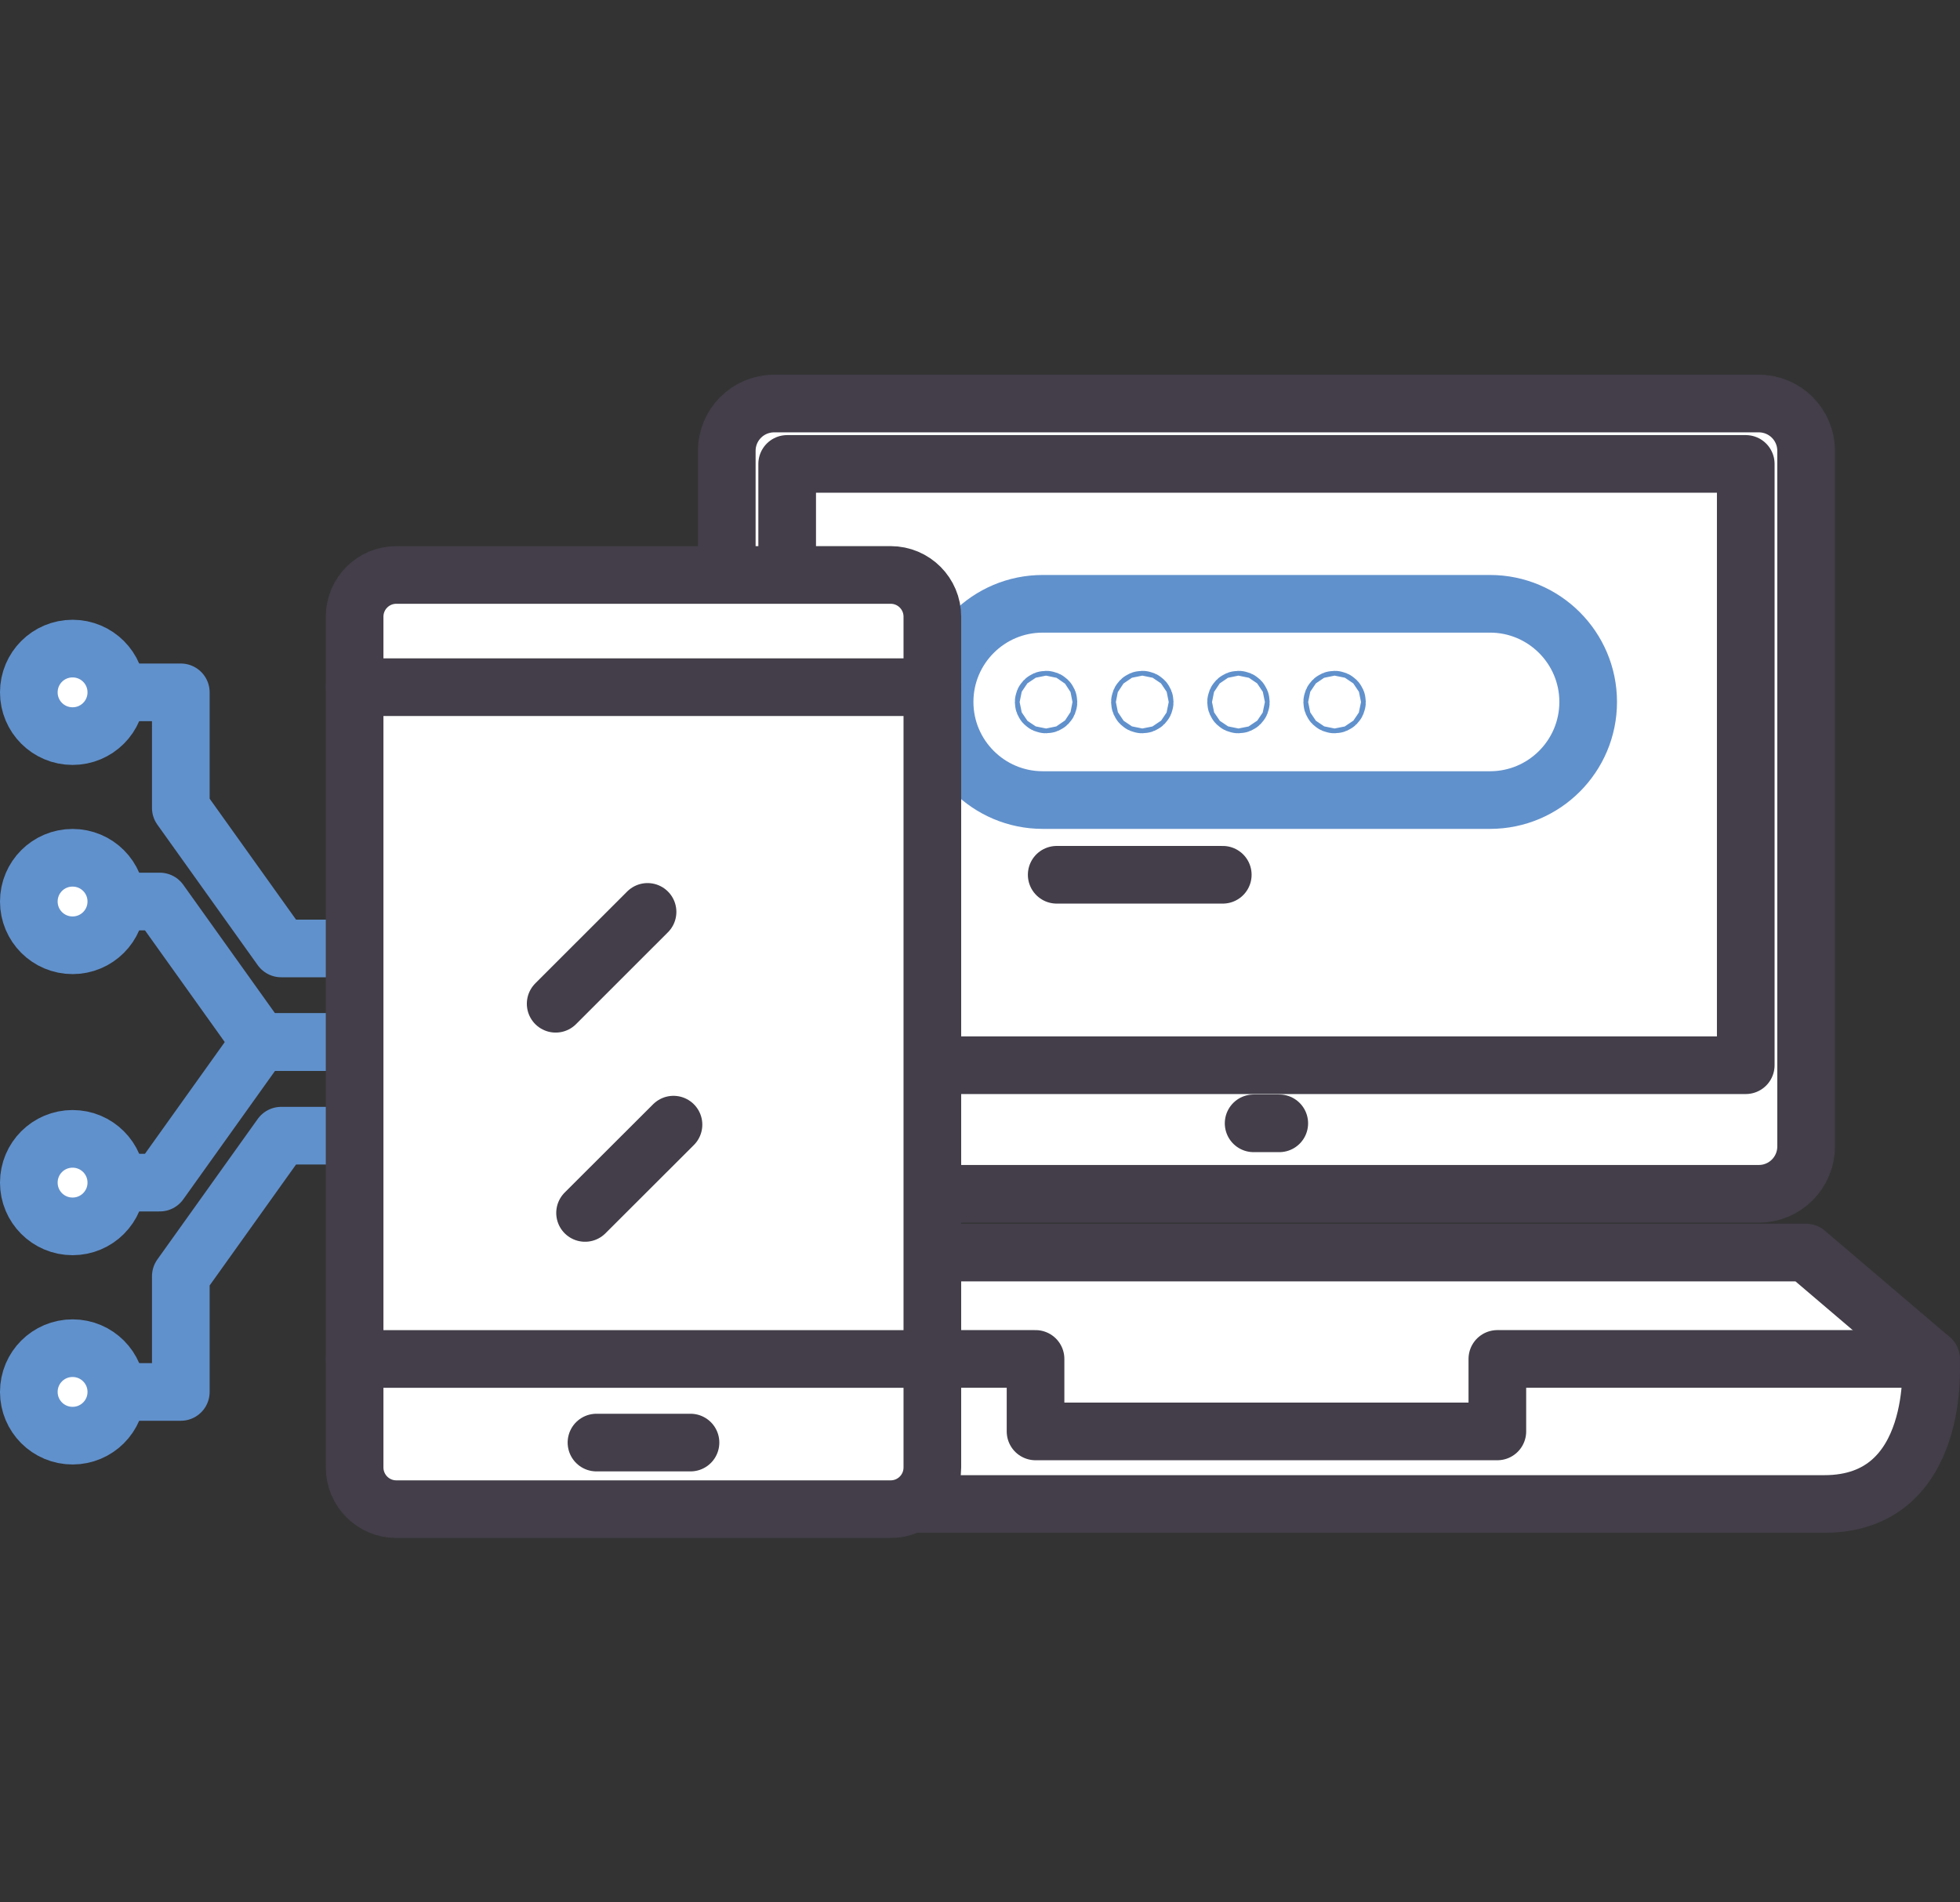 <svg width="68" height="66" viewBox="0 0 68 66" fill="none" xmlns="http://www.w3.org/2000/svg">
<rect x="0" y="0" width="68" height="66" fill="#333333" stroke="none"/>
<path d="M2.518 41.029H5.544L9.027 36.153H12.279" stroke="#6191CC" stroke-width="2" stroke-linecap="round" stroke-linejoin="round"/>
<path d="M2.518 39.511C3.357 39.511 4.036 40.19 4.036 41.029C4.036 41.869 3.357 42.547 2.518 42.547C1.678 42.547 1 41.869 1 41.029C1 40.19 1.678 39.511 2.518 39.511Z" fill="white" stroke="#6191CC" stroke-width="2" stroke-linecap="round" stroke-linejoin="round"/>
<path d="M2.518 31.277H5.544L9.027 36.153H12.279" stroke="#6191CC" stroke-width="2" stroke-linecap="round" stroke-linejoin="round"/>
<path d="M2.518 32.795C3.357 32.795 4.036 32.116 4.036 31.277C4.036 30.437 3.357 29.759 2.518 29.759C1.678 29.759 1 30.437 1 31.277C1 32.116 1.678 32.795 2.518 32.795Z" fill="white" stroke="#6191CC" stroke-width="2" stroke-linecap="round" stroke-linejoin="round"/>
<path d="M12.28 32.905H9.756L6.273 28.029V24.02H2.2" stroke="#6191CC" stroke-width="2" stroke-linecap="round" stroke-linejoin="round"/>
<path d="M2.518 25.538C3.357 25.538 4.036 24.86 4.036 24.02C4.036 23.18 3.357 22.502 2.518 22.502C1.678 22.502 1 23.18 1 24.02C1 24.86 1.678 25.538 2.518 25.538Z" fill="white" stroke="#6191CC" stroke-width="2" stroke-linecap="round" stroke-linejoin="round"/>
<path d="M12.28 39.401H9.756L6.273 44.277V48.291H2.2" stroke="#6191CC" stroke-width="2" stroke-linecap="round" stroke-linejoin="round"/>
<path d="M2.518 46.773C3.357 46.773 4.036 47.451 4.036 48.291C4.036 49.13 3.357 49.808 2.518 49.808C1.678 49.808 1 49.13 1 48.291C1 47.451 1.678 46.773 2.518 46.773Z" fill="white" stroke="#6191CC" stroke-width="2" stroke-linecap="round" stroke-linejoin="round"/>
<path d="M62.661 43.456H25.215L20.883 47.146L25.215 51.045H62.661L66.993 47.146L62.661 43.456Z" fill="white" stroke="#433E49" stroke-width="2" stroke-linecap="round" stroke-linejoin="round"/>
<path d="M66.993 47.146H51.949V49.661H35.927V47.146H20.884C20.884 47.146 20.473 52.179 24.579 52.179H63.293C67.404 52.179 66.989 47.146 66.989 47.146H66.993Z" fill="white" stroke="#433E49" stroke-width="2" stroke-linecap="round" stroke-linejoin="round"/>
<path d="M25.215 28.564V15.642C25.215 14.733 25.949 14 26.858 14H61.019C61.928 14 62.661 14.733 62.661 15.642V39.774C62.661 40.683 61.928 41.417 61.019 41.417H26.858C25.949 41.417 25.215 40.683 25.215 39.774V30.972" fill="white"/>
<path d="M25.215 28.564V15.642C25.215 14.733 25.949 14 26.858 14H61.019C61.928 14 62.661 14.733 62.661 15.642V39.774C62.661 40.683 61.928 41.417 61.019 41.417H26.858C25.949 41.417 25.215 40.683 25.215 39.774V30.972" stroke="#433E49" stroke-width="2" stroke-linecap="round" stroke-linejoin="round"/>
<path d="M27.31 36.951V16.095H60.567V36.956H27.31V36.951Z" fill="white" stroke="#433E49" stroke-width="2" stroke-linecap="round" stroke-linejoin="round"/>
<path d="M51.695 20.948H36.176C34.294 20.948 32.772 22.475 32.772 24.352C32.772 26.23 34.298 27.757 36.176 27.757H51.695C53.577 27.757 55.1 26.23 55.1 24.352C55.1 22.475 53.573 20.948 51.695 20.948Z" fill="white" stroke="#6191CC" stroke-width="2" stroke-linecap="round" stroke-linejoin="round"/>
<path d="M36.375 24.357C36.375 24.403 36.338 24.44 36.291 24.44C36.245 24.44 36.209 24.403 36.209 24.357C36.209 24.311 36.245 24.274 36.291 24.274C36.338 24.274 36.375 24.311 36.375 24.357Z" fill="white" stroke="#6191CC" stroke-width="2" stroke-linecap="round" stroke-linejoin="round"/>
<path d="M39.714 24.357C39.714 24.403 39.678 24.44 39.631 24.44C39.585 24.44 39.548 24.403 39.548 24.357C39.548 24.311 39.585 24.274 39.631 24.274C39.678 24.274 39.714 24.311 39.714 24.357Z" fill="white" stroke="#6191CC" stroke-width="2" stroke-linecap="round" stroke-linejoin="round"/>
<path d="M43.05 24.357C43.05 24.403 43.013 24.44 42.967 24.44C42.921 24.44 42.884 24.403 42.884 24.357C42.884 24.311 42.921 24.274 42.967 24.274C43.013 24.274 43.05 24.311 43.05 24.357Z" fill="white" stroke="#6191CC" stroke-width="2" stroke-linecap="round" stroke-linejoin="round"/>
<path d="M46.385 24.357C46.385 24.403 46.348 24.44 46.302 24.44C46.256 24.44 46.219 24.403 46.219 24.357C46.219 24.311 46.256 24.274 46.302 24.274C46.348 24.274 46.385 24.311 46.385 24.357Z" fill="white" stroke="#6191CC" stroke-width="2" stroke-linecap="round" stroke-linejoin="round"/>
<path d="M36.661 30.349H42.423" stroke="#433E49" stroke-width="2" stroke-linecap="round" stroke-linejoin="round"/>
<path d="M43.493 38.972H44.383" stroke="#433E49" stroke-width="2" stroke-linecap="round" stroke-linejoin="round"/>
<path d="M32.347 40.78V50.911C32.347 51.714 31.697 52.359 30.899 52.359H13.751C12.949 52.359 12.303 51.709 12.303 50.911V21.395C12.303 20.592 12.953 19.947 13.751 19.947H30.899C31.702 19.947 32.347 20.597 32.347 21.395V40.776V40.78Z" fill="white" stroke="#433E49" stroke-width="2" stroke-linecap="round" stroke-linejoin="round"/>
<path d="M12.303 23.84H32.347" stroke="#433E49" stroke-width="2" stroke-linecap="round" stroke-linejoin="round"/>
<path d="M12.303 47.147H32.347" stroke="#433E49" stroke-width="2" stroke-linecap="round" stroke-linejoin="round"/>
<path d="M20.694 50.048H23.956" stroke="#433E49" stroke-width="2" stroke-linecap="round" stroke-linejoin="round"/>
<path d="M19.278 34.824L22.466 31.637" stroke="#433E49" stroke-width="2" stroke-linecap="round" stroke-linejoin="round"/>
<path d="M20.298 42.081L23.366 39.018" stroke="#433E49" stroke-width="2" stroke-linecap="round" stroke-linejoin="round"/>
</svg>
